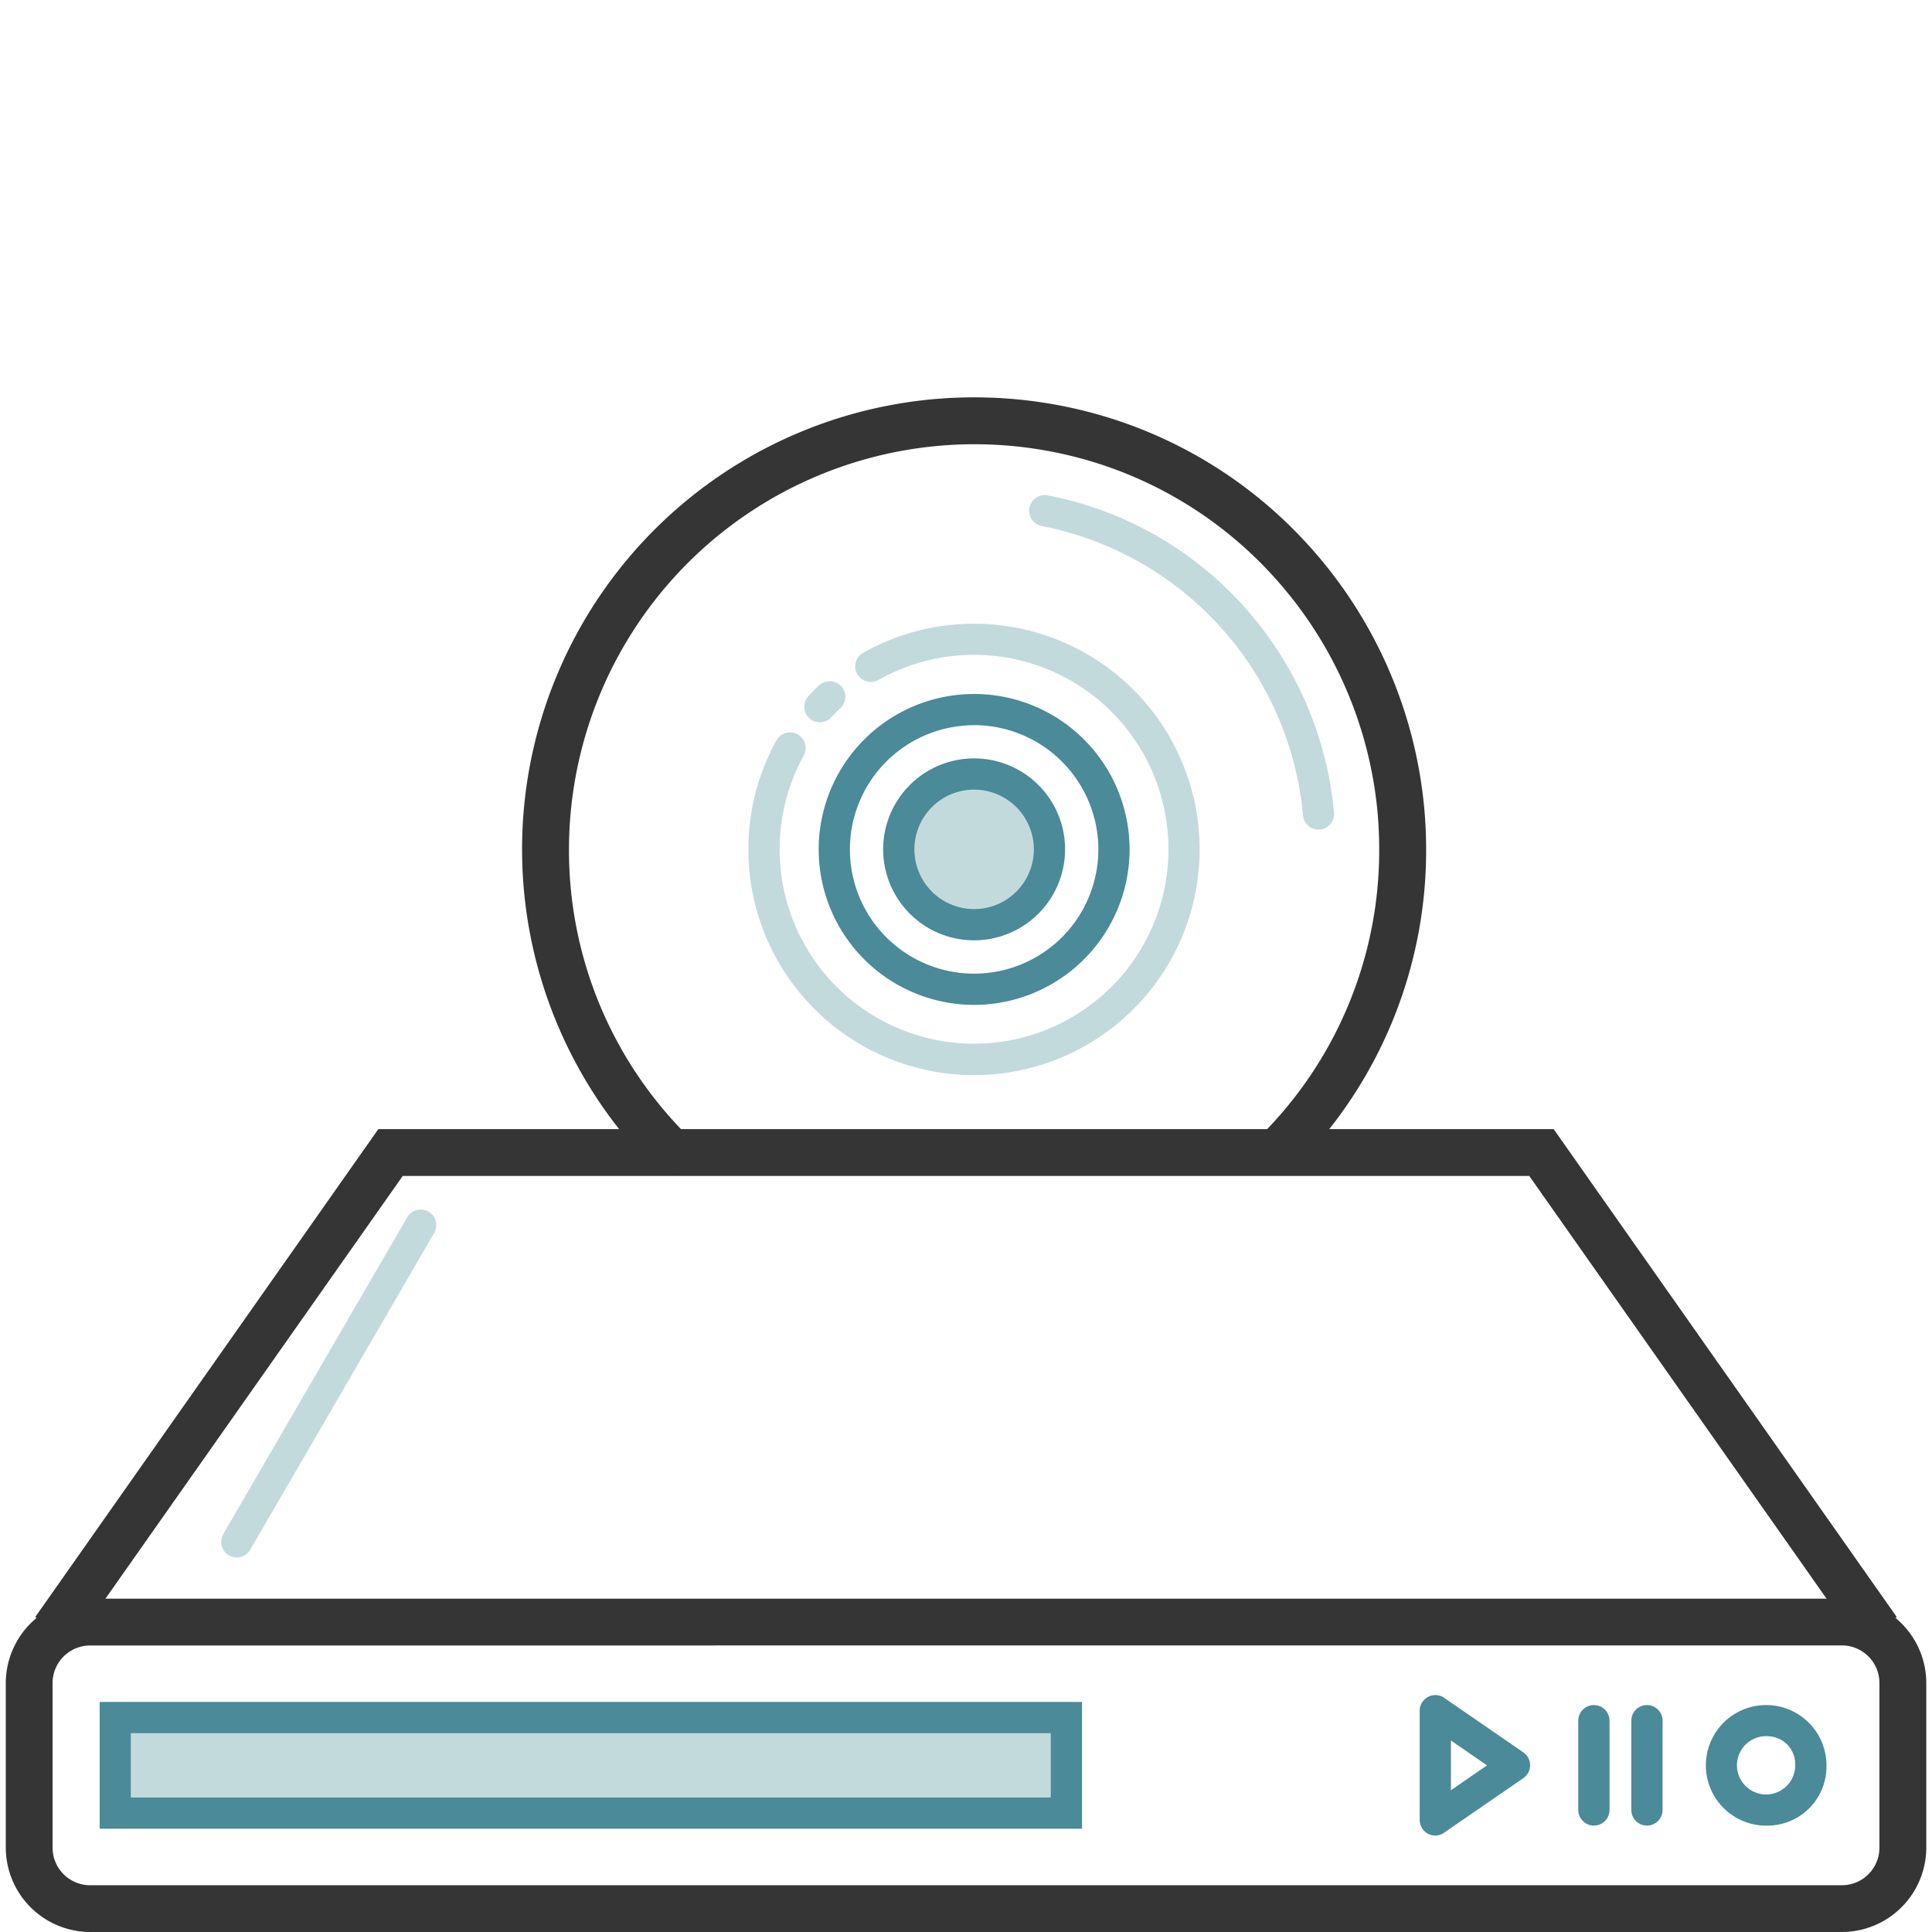 <svg id="Layer_1" data-name="Layer 1" xmlns="http://www.w3.org/2000/svg" viewBox="0 0 24 24">
  <defs>
    <style>
      .cls-1 {
        fill: #353535;
      }

      .cls-2 {
        fill: #c3dadd;
      }

      .cls-3 {
        fill: #4a8a99;
      }
    </style>
  </defs>
  <title>Eka</title>
  <path class="cls-1" d="M22.88,24H1.12A1.05,1.05,0,0,1,.072,22.952V20.907a1.05,1.05,0,0,1,1.048-1.048H22.88a1.05,1.05,0,0,1,1.049,1.048v2.044A1.05,1.05,0,0,1,22.88,24ZM1.12,20.441a.467.467,0,0,0-.467.467v2.044a.467.467,0,0,0,.467.467H22.88a.467.467,0,0,0,.467-.467V20.907a.467.467,0,0,0-.467-.467Z"/>
  <polygon class="cls-1" points="23.086 20.422 18.997 14.608 5.003 14.608 0.914 20.422 0.438 20.087 4.7 14.026 19.3 14.026 23.562 20.087 23.086 20.422"/>
  <rect class="cls-2" x="1.431" y="21.336" width="11.815" height="1.186"/>
  <path class="cls-3" d="M13.441,22.717H1.238V21.142H13.441ZM1.625,22.329H13.053v-.799H1.625Z"/>
  <path class="cls-3" d="M17.83,22.802a.194.194,0,0,1-.194-.194V21.251a.194.194,0,0,1,.304-.16l.984.678a.194.194,0,0,1,0,.319l-.984.678A.194.194,0,0,1,17.83,22.802Zm.194-1.181v.618l.448-.309Z"/>
  <path class="cls-3" d="M19.8,22.678a.194.194,0,0,1-.194-.194V21.375a.194.194,0,1,1,.388,0v1.109A.194.194,0,0,1,19.8,22.678Z"/>
  <path class="cls-3" d="M20.459,22.678a.194.194,0,0,1-.194-.194V21.375a.194.194,0,1,1,.388,0v1.109A.194.194,0,0,1,20.459,22.678Z"/>
  <path class="cls-3" d="M21.974,22.678a.749.749,0,1,1,.715-.748A.733.733,0,0,1,21.974,22.678Zm0-1.109a.362.362,0,1,0,.327.361A.346.346,0,0,0,21.974,21.569Z"/>
  <path class="cls-2" d="M2.94,19.348a.194.194,0,0,1-.167-.291l2.29-3.943a.194.194,0,0,1,.335.195l-2.29,3.943A.194.194,0,0,1,2.94,19.348Z"/>
  <path class="cls-2" d="M10.185,8.973a.194.194,0,0,1-.142-.326q.063-.068.13-.132a.194.194,0,0,1,.267.282c-.039.037-.076.074-.112.113A.194.194,0,0,1,10.185,8.973Z"/>
  <path class="cls-2" d="M12.101,13.356A2.805,2.805,0,0,1,9.644,9.198a.194.194,0,0,1,.34.188,2.415,2.415,0,1,0,.925-.937.194.194,0,0,1-.192-.337,2.804,2.804,0,1,1,1.384,5.244Z"/>
  <path class="cls-3" d="M12.101,12.483a1.931,1.931,0,1,1,1.931-1.931A1.933,1.933,0,0,1,12.101,12.483Zm0-3.474a1.543,1.543,0,1,0,1.543,1.543A1.545,1.545,0,0,0,12.101,9.008Z"/>
  <circle class="cls-2" cx="12.101" cy="10.551" r="0.936"/>
  <path class="cls-3" d="M12.101,11.681a1.13,1.13,0,1,1,1.13-1.13A1.131,1.131,0,0,1,12.101,11.681Zm0-1.872a.742.742,0,1,0,.742.742A.743.743,0,0,0,12.101,9.809Z"/>
  <path class="cls-1" d="M8.326,14.596a.29.29,0,0,1-.206-.086,5.614,5.614,0,0,1,3.981-9.574,5.658,5.658,0,0,1,1.07.102,5.573,5.573,0,0,1,3.03,1.677,5.631,5.631,0,0,1,1.492,3.329c.015.167.023.337.023.507a5.58,5.58,0,0,1-1.634,3.959.291.291,0,1,1-.413-.41,5.002,5.002,0,0,0,1.464-3.549c0-.152-.007-.305-.02-.455A5.047,5.047,0,0,0,15.776,7.113a4.994,4.994,0,0,0-2.715-1.503,5.038,5.038,0,0,0-5.993,4.942,5.001,5.001,0,0,0,1.465,3.549.291.291,0,0,1-.206.496Z"/>
  <path class="cls-2" d="M16.379,10.306a.194.194,0,0,1-.193-.177,4.036,4.036,0,0,0-3.248-3.595.194.194,0,0,1,.073-.381,4.388,4.388,0,0,1,2.386,1.32,4.434,4.434,0,0,1,1.175,2.622.194.194,0,0,1-.176.21Z"/>
</svg>
